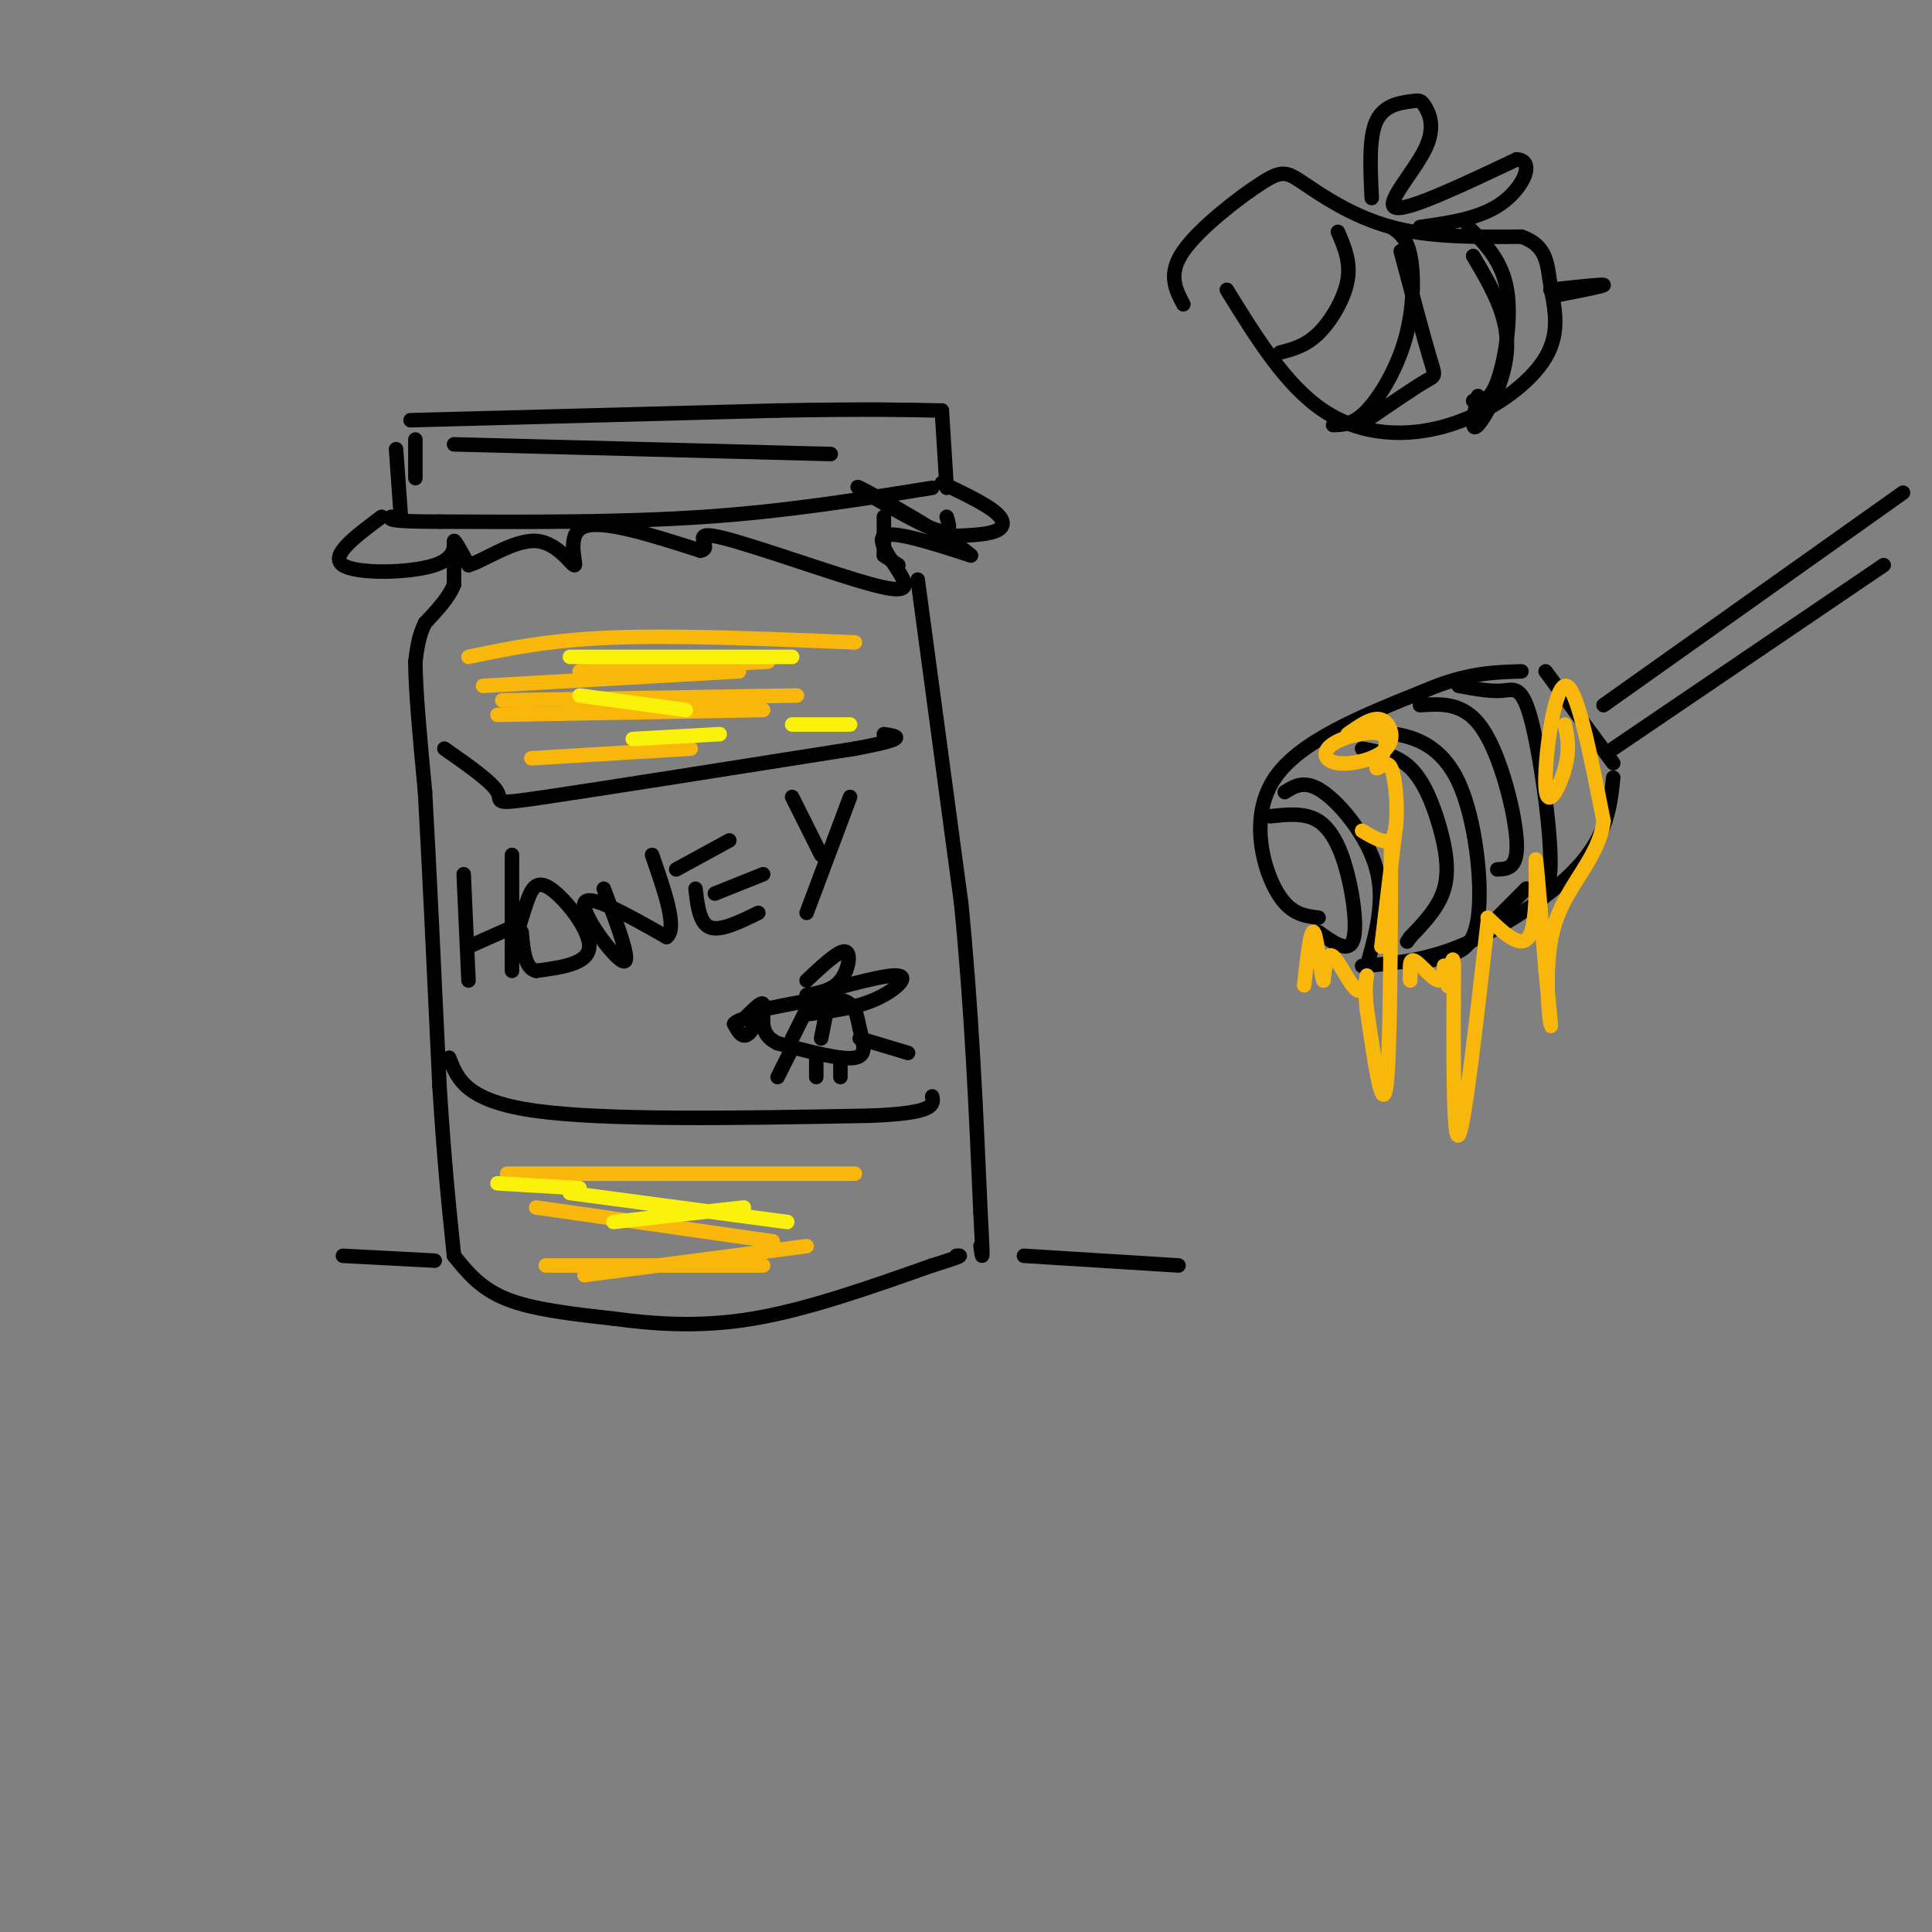<svg viewBox='0 0 400 400' version='1.1' xmlns='http://www.w3.org/2000/svg' xmlns:xlink='http://www.w3.org/1999/xlink'><rect x="0" y="0" width="400" height="400" fill="#808080" stroke="none"/><g fill='none' stroke='rgb(0,0,0)' stroke-width='3' stroke-linecap='round' stroke-linejoin='round'><path d='M86,91c0.000,0.000 0.000,8.000 0,8'/><path d='M85,87c0.000,0.000 76.000,-2.000 76,-2'/><path d='M161,85c18.333,-0.333 26.167,-0.167 34,0'/><path d='M195,85c0.000,0.000 1.000,16.000 1,16'/><path d='M193,101c-15.000,2.417 -30.000,4.833 -47,6c-17.000,1.167 -36.000,1.083 -55,1'/><path d='M91,108c-10.833,0.000 -10.417,-0.500 -10,-1'/><path d='M82,93c0.000,0.000 1.000,14.000 1,14'/><path d='M94,92c0.000,0.000 78.000,2.000 78,2'/><path d='M94,113c0.000,0.000 0.000,8.000 0,8'/><path d='M94,121c-1.000,2.667 -3.500,5.333 -6,8'/><path d='M88,129c-1.333,2.667 -1.667,5.333 -2,8'/><path d='M86,137c0.000,5.833 1.000,16.417 2,27'/><path d='M88,164c0.833,14.667 1.917,37.833 3,61'/><path d='M91,225c1.000,16.000 2.000,25.500 3,35'/><path d='M94,260c2.750,3.417 5.500,6.833 11,9c5.500,2.167 13.750,3.083 22,4'/><path d='M127,273c8.222,1.111 17.778,1.889 29,0c11.222,-1.889 24.111,-6.444 37,-11'/><path d='M193,262c7.000,-2.167 6.000,-2.083 5,-2'/><path d='M183,107c0.000,0.000 0.000,8.000 0,8'/><path d='M183,115c0.000,0.000 3.000,2.000 3,2'/><path d='M190,120c0.000,0.000 9.000,67.000 9,67'/><path d='M199,187c2.167,21.833 3.083,42.917 4,64'/><path d='M203,251c0.667,11.833 0.333,9.417 0,7'/><path d='M92,155c4.956,3.467 9.911,6.933 11,9c1.089,2.067 -1.689,2.733 10,1c11.689,-1.733 37.844,-5.867 64,-10'/><path d='M177,155c11.667,-2.167 8.833,-2.583 6,-3'/><path d='M93,219c1.750,4.500 3.500,9.000 18,11c14.500,2.000 41.750,1.500 69,1'/><path d='M180,231c13.667,-0.500 13.333,-2.250 13,-4'/><path d='M96,181c0.000,0.000 1.000,22.000 1,22'/><path d='M97,196c0.000,0.000 9.000,-4.000 9,-4'/><path d='M106,177c0.000,0.000 0.000,24.000 0,24'/><path d='M106,197c1.006,-3.560 2.012,-7.119 3,-10c0.988,-2.881 1.958,-5.083 5,-3c3.042,2.083 8.155,8.452 8,12c-0.155,3.548 -5.577,4.274 -11,5'/><path d='M111,201c-2.333,-0.500 -2.667,-4.250 -3,-8'/><path d='M125,184c2.956,7.822 5.911,15.644 4,15c-1.911,-0.644 -8.689,-9.756 -8,-12c0.689,-2.244 8.844,2.378 17,7'/><path d='M138,194c2.333,-1.667 -0.333,-9.333 -3,-17'/><path d='M144,184c0.417,3.583 0.833,7.167 3,8c2.167,0.833 6.083,-1.083 10,-3'/><path d='M148,185c0.000,0.000 10.000,-4.000 10,-4'/><path d='M140,180c0.000,0.000 11.000,-6.000 11,-6'/><path d='M164,165c0.000,0.000 6.000,12.000 6,12'/><path d='M176,165c0.000,0.000 -9.000,24.000 -9,24'/><path d='M154,211c1.956,-1.978 3.911,-3.956 4,-3c0.089,0.956 -1.689,4.844 -3,6c-1.311,1.156 -2.156,-0.422 -3,-2'/><path d='M152,212c0.333,-0.667 2.667,-1.333 5,-2'/><path d='M158,209c6.375,-1.327 12.750,-2.655 16,-2c3.250,0.655 3.375,3.292 4,6c0.625,2.708 1.750,5.488 -1,6c-2.750,0.512 -9.375,-1.244 -16,-3'/><path d='M161,216c-3.167,-1.500 -3.083,-3.750 -3,-6'/><path d='M167,209c0.000,0.000 -3.000,6.000 -3,6'/><path d='M171,210c0.000,0.000 -1.000,5.000 -1,5'/><path d='M167,203c3.333,-3.133 6.667,-6.267 8,-6c1.333,0.267 0.667,3.933 -1,6c-1.667,2.067 -4.333,2.533 -7,3'/><path d='M168,206c7.844,-2.178 15.689,-4.356 18,-4c2.311,0.356 -0.911,3.244 -5,5c-4.089,1.756 -9.044,2.378 -14,3'/><path d='M164,217c0.000,0.000 -3.000,6.000 -3,6'/><path d='M169,219c0.000,0.000 0.000,4.000 0,4'/><path d='M174,219c0.000,0.000 0.000,4.000 0,4'/><path d='M178,215c0.000,0.000 10.000,3.000 10,3'/><path d='M212,260c0.000,0.000 32.000,2.000 32,2'/><path d='M90,261c0.000,0.000 -19.000,-1.000 -19,-1'/><path d='M273,190c-3.111,-0.378 -6.222,-0.756 -9,-6c-2.778,-5.244 -5.222,-15.356 0,-23c5.222,-7.644 18.111,-12.822 31,-18'/><path d='M295,143c8.500,-3.667 14.250,-3.833 20,-4'/><path d='M320,139c0.000,0.000 14.000,19.000 14,19'/><path d='M334,161c-0.333,3.232 -0.667,6.464 -2,10c-1.333,3.536 -3.667,7.375 -9,12c-5.333,4.625 -13.667,10.036 -21,13c-7.333,2.964 -13.667,3.482 -20,4'/><path d='M332,146c0.000,0.000 62.000,-44.000 62,-44'/><path d='M334,155c0.000,0.000 56.000,-38.000 56,-38'/><path d='M294,146c4.622,-0.311 9.244,-0.622 13,5c3.756,5.622 6.644,17.178 7,23c0.356,5.822 -1.822,5.911 -4,6'/><path d='M302,142c3.274,0.607 6.548,1.214 9,1c2.452,-0.214 4.083,-1.250 6,6c1.917,7.250 4.119,22.786 4,30c-0.119,7.214 -2.560,6.107 -5,5'/><path d='M316,184c-1.833,1.833 -3.917,3.917 -6,6'/><path d='M282,155c3.619,0.661 7.238,1.321 10,4c2.762,2.679 4.667,7.375 6,12c1.333,4.625 2.095,9.179 1,13c-1.095,3.821 -4.048,6.911 -7,10'/><path d='M292,194c-1.167,1.667 -0.583,0.833 0,0'/><path d='M280,152c2.500,-0.345 5.000,-0.690 9,0c4.000,0.690 9.500,2.417 13,10c3.500,7.583 5.000,21.024 4,28c-1.000,6.976 -4.500,7.488 -8,8'/><path d='M298,198c-1.667,1.333 -1.833,0.667 -2,0'/><path d='M263,169c3.619,-0.393 7.238,-0.786 10,1c2.762,1.786 4.667,5.750 6,11c1.333,5.250 2.095,11.786 1,14c-1.095,2.214 -4.048,0.107 -7,-2'/><path d='M266,164c2.111,-1.333 4.222,-2.667 8,0c3.778,2.667 9.222,9.333 11,16c1.778,6.667 -0.111,13.333 -2,20'/></g>
<g fill='none' stroke='rgb(249,183,11)' stroke-width='3' stroke-linecap='round' stroke-linejoin='round'><path d='M97,136c8.333,-1.750 16.667,-3.500 30,-4c13.333,-0.500 31.667,0.250 50,1'/><path d='M104,145c0.000,0.000 61.000,-1.000 61,-1'/><path d='M100,142c0.000,0.000 53.000,-3.000 53,-3'/><path d='M120,139c0.000,0.000 39.000,-2.000 39,-2'/><path d='M103,148c0.000,0.000 55.000,-1.000 55,-1'/><path d='M110,157c0.000,0.000 33.000,-2.000 33,-2'/><path d='M105,243c0.000,0.000 72.000,0.000 72,0'/><path d='M111,250c0.000,0.000 49.000,7.000 49,7'/><path d='M113,262c0.000,0.000 45.000,0.000 45,0'/><path d='M121,264c0.000,0.000 46.000,-6.000 46,-6'/><path d='M279,152c2.572,-1.831 5.144,-3.662 7,-3c1.856,0.662 2.997,3.818 1,6c-1.997,2.182 -7.133,3.389 -10,3c-2.867,-0.389 -3.464,-2.374 -1,-4c2.464,-1.626 7.990,-2.893 10,-2c2.010,0.893 0.505,3.947 -1,7'/><path d='M285,159c0.429,0.410 2.002,-2.065 3,0c0.998,2.065 1.423,8.671 1,12c-0.423,3.329 -1.692,3.380 -3,3c-1.308,-0.380 -2.654,-1.190 -4,-2'/><path d='M289,171c0.000,0.000 -3.000,25.000 -3,25'/><path d='M288,174c-0.083,22.583 -0.167,45.167 -1,51c-0.833,5.833 -2.417,-5.083 -4,-16'/><path d='M283,209c-0.571,-4.370 0.002,-7.295 0,-7c-0.002,0.295 -0.577,3.810 -2,3c-1.423,-0.810 -3.692,-5.946 -5,-7c-1.308,-1.054 -1.654,1.973 -2,5'/><path d='M274,203c-0.667,-1.933 -1.333,-9.267 -2,-10c-0.667,-0.733 -1.333,5.133 -2,11'/><path d='M324,150c0.524,2.560 1.048,5.119 0,9c-1.048,3.881 -3.667,9.083 -4,4c-0.333,-5.083 1.619,-20.452 4,-21c2.381,-0.548 5.190,13.726 8,28'/><path d='M332,170c-0.976,7.702 -7.417,12.958 -10,21c-2.583,8.042 -1.310,18.869 -1,21c0.310,2.131 -0.345,-4.435 -1,-11'/><path d='M320,201c-0.655,-7.833 -1.792,-21.917 -2,-23c-0.208,-1.083 0.512,10.833 -1,15c-1.512,4.167 -5.256,0.583 -9,-3'/><path d='M308,191c-2.417,21.250 -4.833,42.500 -6,44c-1.167,1.500 -1.083,-16.750 -1,-35'/><path d='M301,200c-0.316,-4.197 -0.607,2.809 -1,4c-0.393,1.191 -0.889,-3.433 -1,-4c-0.111,-0.567 0.162,2.924 -1,3c-1.162,0.076 -3.761,-3.264 -5,-4c-1.239,-0.736 -1.120,1.132 -1,3'/><path d='M292,202c-0.167,0.667 -0.083,0.833 0,1'/></g>
<g fill='none' stroke='rgb(251,242,11)' stroke-width='3' stroke-linecap='round' stroke-linejoin='round'><path d='M118,136c0.000,0.000 46.000,0.000 46,0'/><path d='M120,144c0.000,0.000 22.000,3.000 22,3'/><path d='M131,153c0.000,0.000 18.000,-1.000 18,-1'/><path d='M164,150c0.000,0.000 12.000,0.000 12,0'/><path d='M127,253c0.000,0.000 27.000,-3.000 27,-3'/><path d='M103,245c0.000,0.000 17.000,1.000 17,1'/><path d='M118,247c0.000,0.000 45.000,6.000 45,6'/></g>
<g fill='none' stroke='rgb(0,0,0)' stroke-width='3' stroke-linecap='round' stroke-linejoin='round'><path d='M79,107c-5.429,4.048 -10.857,8.095 -8,10c2.857,1.905 14.000,1.667 19,0c5.000,-1.667 3.857,-4.762 4,-5c0.143,-0.238 1.571,2.381 3,5'/><path d='M97,117c3.105,-0.805 9.368,-5.319 14,-5c4.632,0.319 7.632,5.470 8,5c0.368,-0.470 -1.895,-6.563 2,-8c3.895,-1.437 13.947,1.781 24,5'/><path d='M145,114c2.827,-0.410 -2.104,-3.936 3,-3c5.104,0.936 20.244,6.333 29,9c8.756,2.667 11.126,2.603 10,0c-1.126,-2.603 -5.750,-7.744 -4,-9c1.750,-1.256 9.875,1.372 18,4'/><path d='M201,115c-3.202,-3.048 -20.208,-12.667 -23,-14c-2.792,-1.333 8.631,5.619 14,8c5.369,2.381 4.685,0.190 4,-2'/><path d='M195,100c4.422,2.111 8.844,4.222 11,6c2.156,1.778 2.044,3.222 0,4c-2.044,0.778 -6.022,0.889 -10,1'/><path d='M245,63c-1.640,-3.132 -3.279,-6.265 0,-11c3.279,-4.735 11.477,-11.073 16,-14c4.523,-2.927 5.372,-2.442 9,0c3.628,2.442 10.037,6.841 18,9c7.963,2.159 17.482,2.080 27,2'/><path d='M315,49c5.366,1.883 5.280,5.590 6,10c0.720,4.410 2.244,9.522 -1,15c-3.244,5.478 -11.258,11.321 -20,14c-8.742,2.679 -18.212,2.194 -26,-3c-7.788,-5.194 -13.894,-15.097 -20,-25'/><path d='M284,41c-0.303,-6.322 -0.605,-12.644 1,-16c1.605,-3.356 5.118,-3.744 7,-4c1.882,-0.256 2.133,-0.378 3,1c0.867,1.378 2.349,4.256 0,9c-2.349,4.744 -8.528,11.356 -6,12c2.528,0.644 13.764,-4.678 25,-10'/><path d='M314,33c3.978,0.222 1.422,5.778 -3,9c-4.422,3.222 -10.711,4.111 -17,5'/><path d='M277,48c1.333,3.089 2.667,6.178 2,10c-0.667,3.822 -3.333,8.378 -6,11c-2.667,2.622 -5.333,3.311 -8,4'/><path d='M288,47c1.607,1.042 3.214,2.083 4,6c0.786,3.917 0.750,10.708 -1,17c-1.750,6.292 -5.214,12.083 -8,15c-2.786,2.917 -4.893,2.958 -7,3'/><path d='M305,53c3.622,6.111 7.244,12.222 7,19c-0.244,6.778 -4.356,14.222 -6,16c-1.644,1.778 -0.822,-2.111 0,-6'/><path d='M321,60c5.333,-0.583 10.667,-1.167 11,-1c0.333,0.167 -4.333,1.083 -9,2'/><path d='M304,47c3.489,3.467 6.978,6.933 8,13c1.022,6.067 -0.422,14.733 -2,19c-1.578,4.267 -3.289,4.133 -5,4'/><path d='M290,52c2.378,8.911 4.756,17.822 6,22c1.244,4.178 1.356,3.622 -1,5c-2.356,1.378 -7.178,4.689 -12,8'/></g>
</svg>